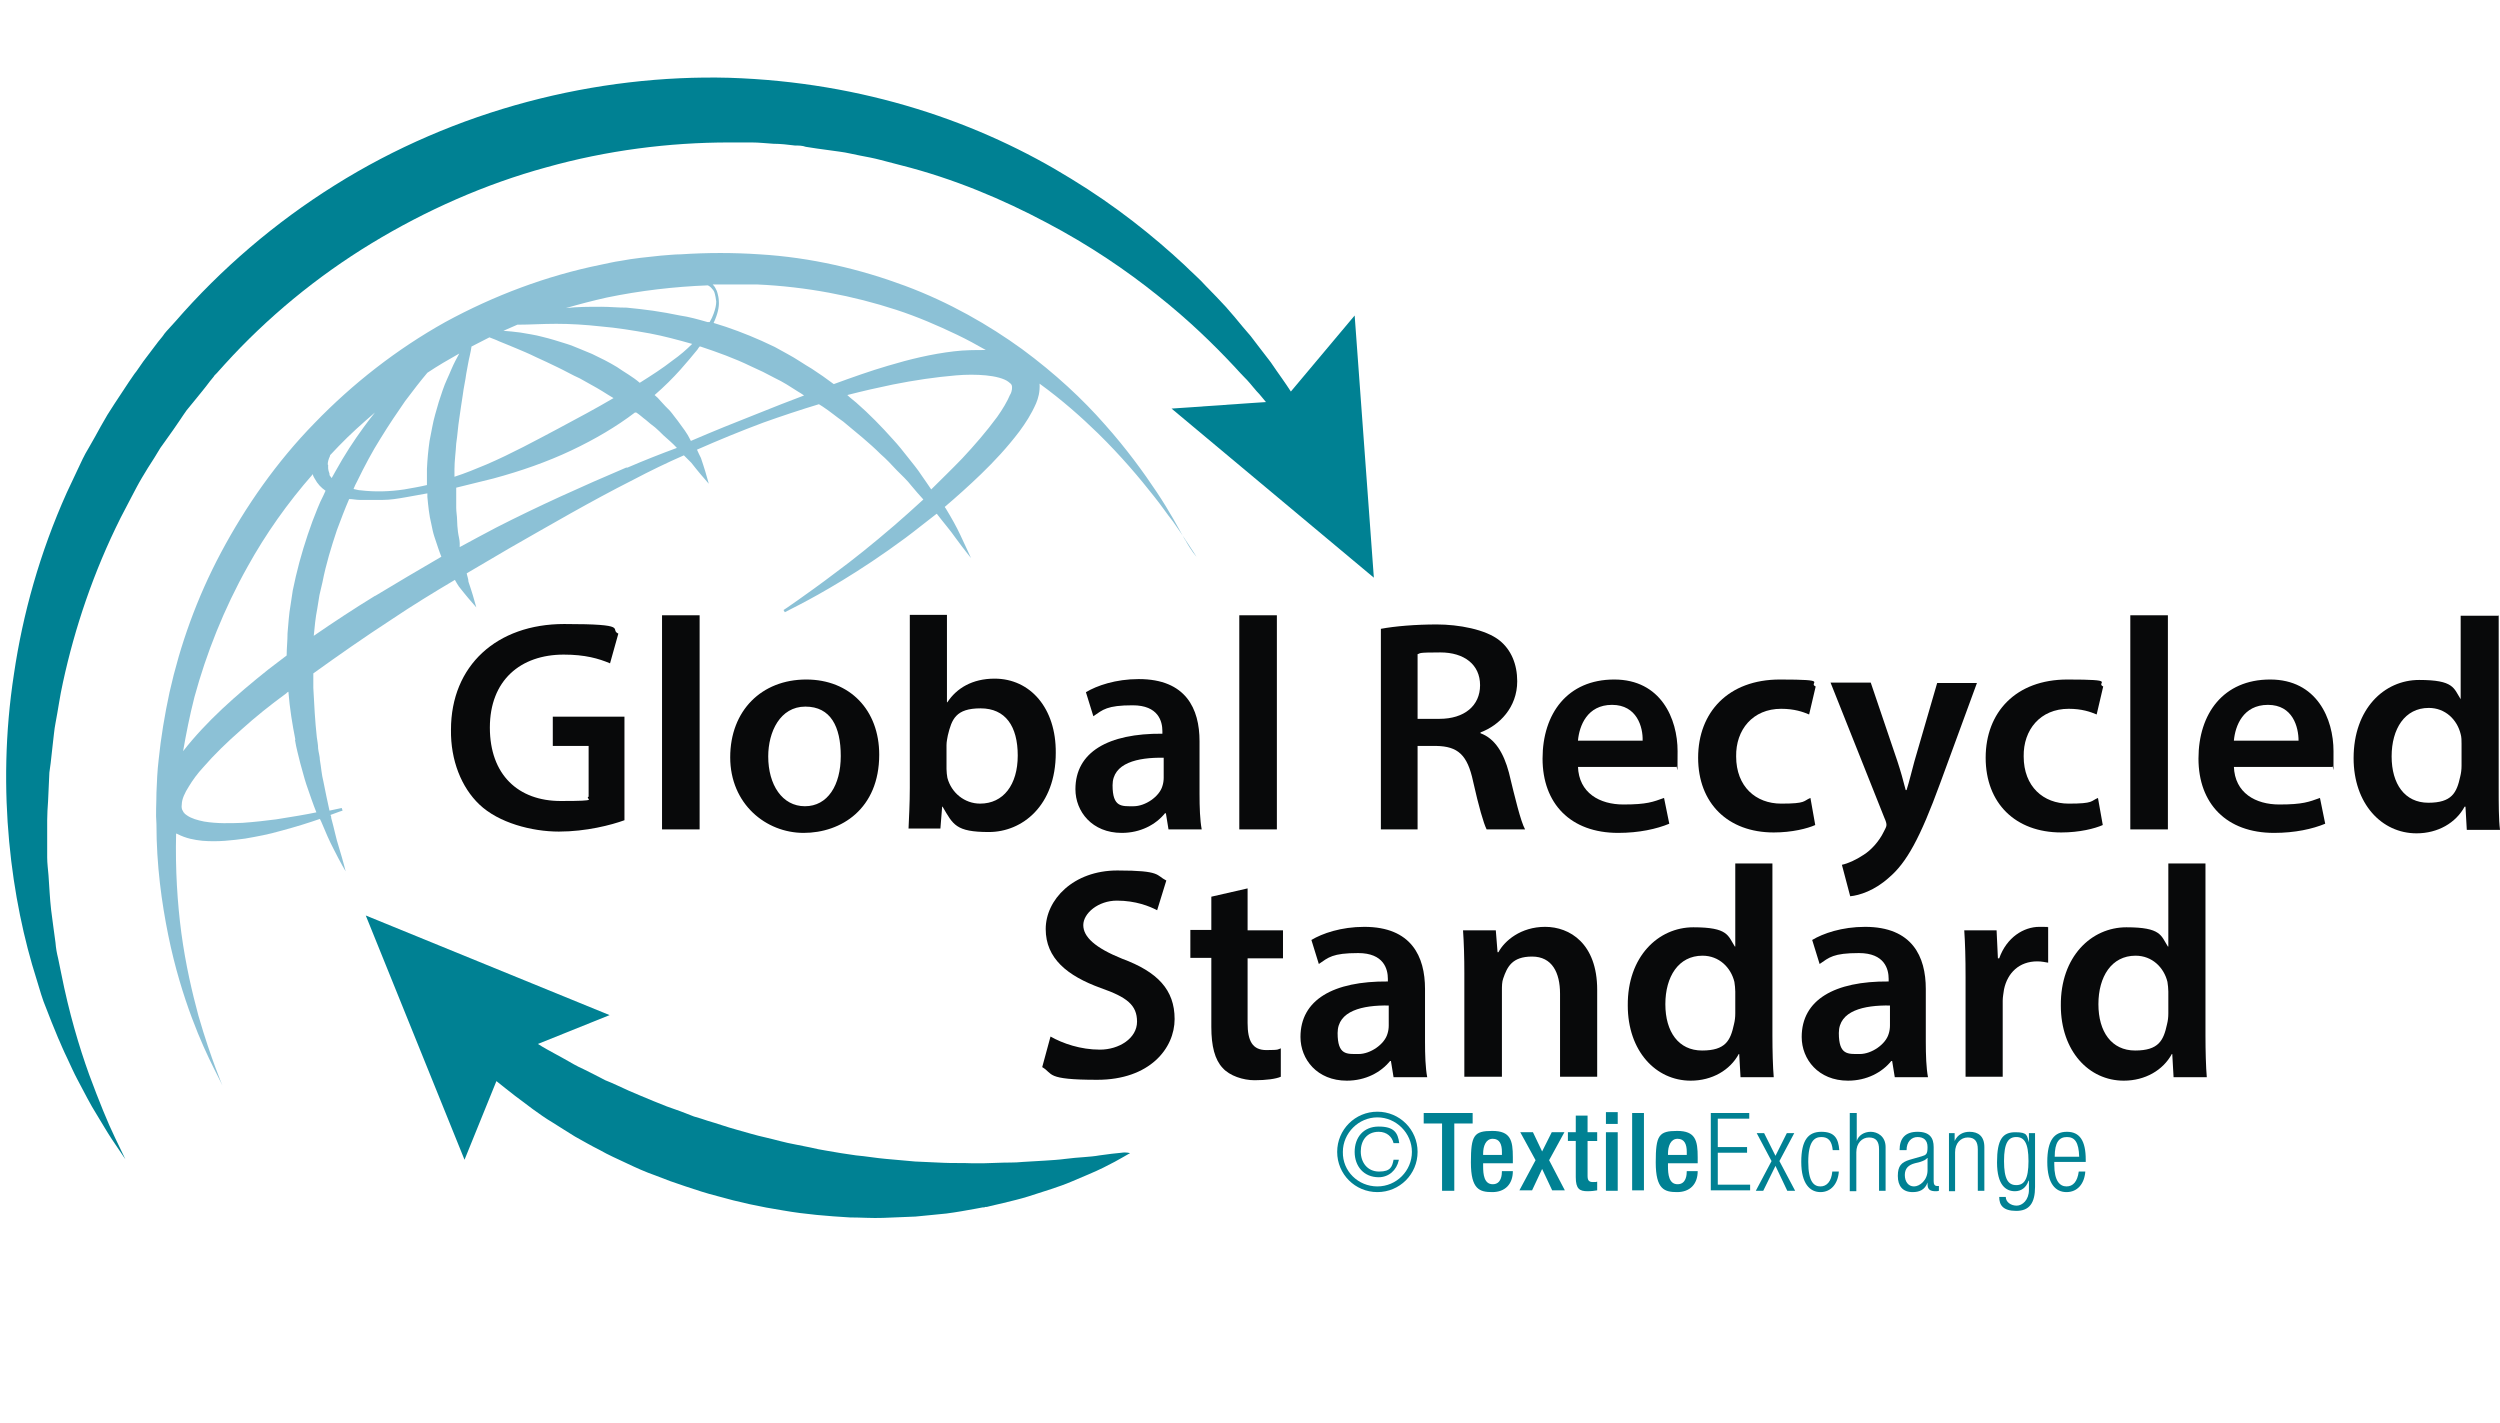<?xml version="1.0" encoding="UTF-8"?>
<svg id="Livello_1" xmlns="http://www.w3.org/2000/svg" version="1.1" viewBox="0 0 572.1 325.7">
  <!-- Generator: Adobe Illustrator 29.5.1, SVG Export Plug-In . SVG Version: 2.1.0 Build 141)  -->
  <defs>
    <style>
      .st0 {
        fill: #08090a;
      }

      .st1 {
        fill: #8cc1d6;
      }

      .st2 {
        fill: #008193;
      }
    </style>
  </defs>
  <g id="standards">
    <g>
      <path class="st1" d="M271.1,123.4c-1.4-2.5-3.4-6.3-6.4-10.8s-6.9-9.9-11.9-15.5c-5-5.7-11.3-11.6-18.9-17.2-7.6-5.5-16.6-10.7-26.8-14.5-10.2-3.8-21.5-6.5-33.3-7.2-5.9-.4-12-.4-18,0-1.5,0-3,.2-4.6.3-1.5.2-3.1.3-4.6.5-1.7.2-3,.4-4.6.7-1.5.2-3.1.6-4.6.9-12.3,2.5-24.3,7-35.5,13.1-11.1,6.2-21.2,14.1-29.9,23.1-8.7,8.9-15.8,19.1-21.4,29.6-5.6,10.5-9.4,21.3-11.8,32-1.1,5.1-2,10.5-2.5,15.5-.3,2.5-.4,5-.5,7.5,0,2.4-.2,4.8,0,7.2,0,9.4,1.2,18,2.7,25.4s3.5,13.8,5.4,18.9c1.9,5.1,3.7,8.9,5,11.5s2,4,2,4c0,0-.6-1.4-1.6-4.1-1-2.7-2.4-6.7-3.9-11.9-1.4-5.2-2.9-11.5-3.9-18.9-.9-6.8-1.4-14.5-1.2-22.8,0,0,0,.1.2.1,2.1,1.1,4,1.4,5.8,1.6,3.6.3,6.8-.1,9.8-.5,2.9-.5,5.5-1,7.9-1.7,3.8-1,6.9-2,9.2-2.8l.3.6c1,2.4,1.9,4.5,2.8,6.2,1.7,3.4,2.8,5.2,2.8,5.2,0,0-.5-2.1-1.6-5.7-.6-1.8-1-4-1.7-6.5,0-.2,0-.5-.2-.7,1.8-.7,2.8-1,2.8-1l-.2-.6s-1,.2-2.8.6c-.5-2.1-.9-4.3-1.4-6.7-.4-1.5-.5-3.2-.8-4.9,0-.8-.3-1.7-.4-2.6,0-.9-.2-1.8-.3-2.6-.4-3.6-.6-7.4-.8-11.3v-3.3c5.7-4.1,11.7-8.3,18-12.4,4.6-3.1,9.5-6.1,14.4-9,.3.5.6,1.1.9,1.5.8,1,1.5,1.9,2.1,2.6,1.2,1.4,1.9,2.2,1.9,2.2,0,0-.3-1-.8-2.8-.3-.9-.6-2-1-3.1,0-.6-.3-1.3-.4-1.9,3.2-1.9,6.5-3.8,9.7-5.7,9.3-5.3,18.7-10.8,28.4-15.7,3.8-2,7.7-3.9,11.6-5.6.6.6,1.2,1.2,1.7,1.7.8,1,1.5,1.9,2.1,2.6,1.2,1.4,1.9,2.2,1.9,2.2,0,0-.3-1-.8-2.8-.3-.9-.6-2-1-3.1-.3-.6-.6-1.2-.9-1.9,5-2.2,10.1-4.3,15.2-6.2,4.2-1.5,8.4-2.9,12.7-4.2.3.2.6.4.8.5,1.7,1.1,3.2,2.4,4.8,3.5,3,2.5,6,4.9,8.5,7.4.7.6,1.3,1.2,1.9,1.8.6.6,1.2,1.3,1.8,1.9,1.2,1.2,2.4,2.3,3.4,3.6.9,1.1,1.8,2.1,2.7,3.1-2.3,2.1-4.5,4.1-6.6,5.9-5,4.3-9.5,7.9-13.3,10.7-3.8,2.9-6.8,5-8.9,6.5-2.1,1.5-3.2,2.2-3.2,2.2l.3.5s1.2-.6,3.5-1.8,5.6-3,9.7-5.5c4.1-2.5,9-5.7,14.4-9.7,2.3-1.7,4.6-3.6,7.1-5.5h.1c1.6,2.1,3.1,3.8,4.2,5.4,2.2,3,3.6,4.7,3.6,4.7,0,0-.9-2-2.5-5.4-.8-1.7-1.9-3.7-3.3-6-.1,0-.1-.2-.2-.3,2.7-2.3,5.5-4.8,8.3-7.5,3-2.9,6-6.1,8.8-9.8,1.4-1.9,2.7-3.9,3.8-6.4.5-1.2.9-2.6.8-4.5,5.1,3.7,9.5,7.6,13.4,11.4,5.3,5.2,9.5,10.2,12.8,14.4,1.7,2.1,3,4.1,4.3,5.7,1.2,1.7,2.2,3.2,3,4.4,1.6,2.4,2.4,3.7,2.4,3.7,0,0-1.2-1.3-2.6-3.9ZM173.3,65.1c11.2.5,22,2.6,31.8,5.8,4.9,1.6,9.5,3.6,13.9,5.7,2.3,1.1,4.5,2.3,6.6,3.5-2.5,0-4.9,0-7.3.3-5.1.6-10.1,1.8-15.1,3.3-4.1,1.2-8.3,2.7-12.4,4.2-1.6-1.2-3.3-2.4-5-3.5-1.9-1.1-3.7-2.4-5.6-3.4l-2.9-1.6-3-1.4c-3.6-1.6-7.3-3-11-4.1.9-1.9,1.3-3.6,1.2-4.9,0-.8-.2-1.5-.3-1.9s-.2-.6-.2-.6h0s-.1-.2-.3-.6c-.1-.2-.3-.5-.6-.8,3.4,0,6.8,0,10.2,0ZM146.4,87.6c-1.6-1.4-3.5-2.4-5.2-3.6-1.8-1.1-3.8-2.1-5.7-3-1-.4-1.9-.8-2.9-1.2-1-.4-1.9-.8-2.9-1.1-1.9-.6-3.8-1.2-5.5-1.6-1.8-.5-3.5-.7-5.1-1-1.4-.2-2.7-.3-3.9-.4,1.1-.5,2.1-.9,3.2-1.4h.2c2.6,0,5.5-.2,8.7-.2,3.2,0,6.6.2,10.2.6,3.6.3,7.3.9,11.2,1.6,3.2.6,6.5,1.5,9.7,2.4-1.3,1.3-2.8,2.6-4.5,3.8-2.3,1.8-4.8,3.4-7.5,5.1ZM75,106.3c0-.6.2-1.3.5-1.9,0,0,0-.3.2-.4.6-.6,1.2-1.3,1.8-1.9,2.6-2.7,5.4-5.2,8.3-7.7-.9,1.1-1.7,2.2-2.6,3.4-1.1,1.5-2.2,3.1-3.3,4.8-1.1,1.7-2.1,3.4-3.1,5.2-.3.5-.6,1.1-.9,1.6,0,0-.2-.3-.3-.4,0,0-.2-.2-.2-.4v-.2c0,0,0,0,0,0h0c-.4-1.1-.3-1.3-.3-2ZM163.1,66.2c.2.3.3.5.3.5,0,0,.1.2.2.6.1.4.2.9.3,1.7,0,.8-.2,1.7-.6,2.8-.2.6-.5,1.2-.9,1.9-.2,0-.3,0-.5,0-2.1-.6-4.2-1.2-6.3-1.5-1-.2-2.1-.4-3.1-.6s-2.1-.3-3.1-.5c-2-.3-4.1-.5-6-.7-2,0-3.9-.2-5.8-.2-2.8,0-5.5,0-8.1.3,3.1-.9,6.2-1.7,9.3-2.4,7.7-1.6,15.5-2.5,23.2-2.8.6.3.9.7,1.1,1ZM81.7,110.2c1.7-3.5,3.5-6.9,5.4-9.9,1.9-3.1,3.8-5.9,5.6-8.5,1.8-2.4,3.5-4.6,5.1-6.5,2.4-1.6,4.8-3,7.3-4.4-.6,1.1-1.2,2.2-1.8,3.6-.6,1.5-1.4,3-2,4.8-.6,1.7-1.2,3.6-1.7,5.5-.3,1-.5,2-.7,3s-.4,2-.6,3.1c-.3,2.1-.5,4.2-.6,6.4v3.7c-1.7.4-3.5.7-5.2,1-3.3.5-6.7.6-10,.2-.5,0-1-.2-1.6-.3.3-.7.5-1.2.8-1.7ZM104,107.4c0-2,.3-3.9.4-5.9.3-1.9.4-3.9.7-5.7.3-1.9.5-3.7.8-5.4.2-1.7.6-3.3.8-4.9.3-1.5.5-2.9.8-4.1.2-.8.3-1.5.4-2.1,1.4-.7,2.7-1.4,4.1-2.1.7.3,1.4.5,2.2.9,1.2.5,2.5,1,3.9,1.6s2.9,1.2,4.5,2c1.6.7,3.2,1.5,4.9,2.3s3.4,1.8,5.2,2.6c1.7,1,3.5,1.9,5.1,2.9.9.6,1.8,1.1,2.6,1.6-3.9,2.3-8.2,4.6-12.7,7-5.1,2.7-10.6,5.7-16.4,8.2-2.4,1-4.8,2-7.3,2.8,0-.6,0-1.1,0-1.7ZM56.7,129.6c4.1-7.4,9.1-14.5,14.9-21.1,0,.4.3.8.4,1,.7,1.3,1.5,2.1,2.5,2.8-.2.4-.3.7-.5,1.1-1,1.9-1.7,3.9-2.5,5.9-1.5,4.1-2.8,8.3-3.8,12.6l-.7,3.2-.5,3.3c-.4,2.2-.5,4.4-.7,6.5,0,1.7-.2,3.4-.2,5.1-1.4,1.1-2.8,2.1-4.2,3.2-7.4,5.9-14.2,11.9-19.5,18.7.7-4,1.5-8.1,2.6-12.4,2.7-9.9,6.7-20.1,12.2-29.9ZM67.5,169.3c.3,1.9.8,3.6,1.2,5.3.5,1.7.9,3.4,1.4,4.9.8,2.3,1.5,4.4,2.3,6.4-2.4.5-5.4,1-9.2,1.6-2.3.3-4.9.6-7.7.8-2.8.1-5.8.2-8.8-.3-1.5-.3-2.9-.7-3.9-1.4-.2-.2-.5-.3-.6-.5,0-.1-.2-.2-.2-.2h0c0-.1-.2-.4-.2-.4-.2-.3-.3-.8-.2-1.4,0-1.2.7-2.7,1.6-4.1.9-1.5,2-3,3.3-4.4,2.5-2.9,5.5-5.8,8.7-8.6,3.2-2.9,6.7-5.7,10.4-8.4,0-.1.2-.2.4-.3.3,3.8.9,7.5,1.6,11ZM85.9,136.3c-4.9,3-9.6,6.1-14.1,9.2h0c.2-2.1.4-4.2.8-6.2l.5-3.1.7-3c.8-4.1,2-8,3.3-11.9.9-2.4,1.8-4.8,2.8-7.1.8,0,1.6.2,2.4.2,1.8,0,3.6,0,5.3,0,1.7,0,3.5-.3,5.2-.6,1.7-.3,3.4-.6,5-.9,0,.3,0,.5,0,.8.2,2.1.4,4.2.9,6.2.2,1,.4,2,.7,2.9.3.9.6,1.8.9,2.7.2.7.5,1.3.7,1.9-5.2,3-10.2,6-15.2,9ZM143.3,107c-10.1,4.3-20.1,8.8-29.7,13.7-2.8,1.5-5.7,3-8.4,4.5,0-.3,0-.6,0-.9,0-.8-.3-1.7-.4-2.6s-.2-1.8-.2-2.7c0-.9-.2-1.8-.2-2.8s0-1.9,0-2.9c0-.6,0-1.2,0-1.7,2.9-.7,5.7-1.4,8.5-2.1,6.3-1.7,12.3-3.8,17.8-6.4,5.5-2.6,10.4-5.5,14.6-8.7.1,0,.1,0,.2,0,0,0,.1,0,.1,0,.8.5,1.5,1.2,2.2,1.7.7.6,1.4,1.2,2.1,1.7.7.6,1.3,1.2,1.9,1.8,1.1,1,2.2,1.9,3.1,2.9-3.8,1.4-7.6,2.9-11.3,4.5ZM173.5,94.6c-5.1,2-10.3,4.1-15.4,6.3,0,0-.1-.2-.1-.2-.7-1.5-1.8-2.9-2.9-4.4-.6-.7-1.1-1.5-1.8-2.3-.7-.7-1.4-1.4-2.1-2.2-.4-.5-.9-1-1.4-1.4,2.2-1.9,4.2-3.9,5.9-5.8,1.4-1.6,2.7-3.1,3.9-4.6.2-.3.3-.5.5-.7h.2c3.9,1.3,7.8,2.7,11.5,4.5l2.8,1.3,2.7,1.4c1.9.9,3.6,2,5.3,3.1.5.3,1,.6,1.4.9-3.5,1.3-7,2.7-10.5,4.1ZM231.2,90.2c-.7,1.7-1.8,3.5-3,5.2-2.5,3.4-5.2,6.5-8,9.5-2.4,2.5-4.8,4.8-7.1,7.1-.7-1-1.4-2.1-2.2-3.2-.9-1.4-2-2.7-3.1-4.1s-2.2-2.8-3.5-4.2c-2.5-2.8-5.3-5.7-8.4-8.4-.7-.6-1.4-1.1-2-1.7,3.5-.9,7-1.7,10.4-2.4,5-1,9.8-1.7,14.5-2.1,2.3-.2,4.7-.2,6.8,0s4.2.7,5.2,1.5c.3.2.4.4.5.4l.2.3h0c.2.5.1,1.4-.3,2.2ZM231.6,88h0Z"/>
      <path class="st2" d="M256.6,263.8c-1.2.1-2.9.3-5,.6-1.1.2-2.3.3-3.6.4s-2.7.2-4.2.4c-1.5.2-3.1.3-4.7.4-1.6.1-3.4.2-5.1.3-1.7.2-3.8.1-5.7.2-1,0-2,.1-3.1.1h-1.1s.2,0,.1,0h-1.9c-2.1-.1-4.2,0-6.3-.1s-4.3-.2-6.6-.3c-2.2-.2-4.5-.4-6.7-.6-2.3-.2-4.5-.6-6.8-.8-2.3-.3-4.6-.7-6.9-1.1-1.2-.2-2.3-.4-3.5-.7l-3.5-.7c-2.3-.4-4.6-1.1-6.8-1.6-2.3-.5-4.5-1.2-6.7-1.8-2.2-.6-4.4-1.4-6.5-2-1.1-.4-2.2-.7-3.2-1-1-.4-2.1-.8-3.1-1.2s-2.1-.7-3.1-1.1c-1-.4-2-.8-3-1.2-1.9-.8-3.9-1.6-5.7-2.4-1.8-.8-3.6-1.7-5.4-2.4-1.7-.9-3.3-1.7-4.9-2.5-1.6-.7-3.1-1.6-4.5-2.4-1.4-.8-2.8-1.5-4-2.2-.7-.4-1.4-.8-2-1.2l16.4-6.6-55.8-22.8,22.6,55.9,7.3-18c1.3,1,2.7,2.2,4.3,3.4,1.3,1,2.6,1.9,4,3,1.4,1,2.9,2.1,4.6,3.1,1.6,1,3.3,2.1,5.1,3.2,1.8,1,3.7,2.1,5.7,3.1,1.9,1.1,4,2,6.1,3s4.3,2,6.6,2.8c1.1.4,2.3.9,3.4,1.3,1.2.4,2.3.8,3.5,1.2,2.4.8,4.8,1.6,7.2,2.2,4.9,1.4,10,2.5,15.1,3.3,5.1.9,10.3,1.3,15.3,1.6,2.5,0,5.1.2,7.6.1s4.9-.2,7.4-.3c2.4-.2,4.8-.5,7.1-.7,2.3-.3,4.5-.7,6.7-1.1.5-.1,1.1-.2,1.6-.3h.4c0-.1.2-.1.2-.1h.3l.8-.2c1-.2,2-.5,3-.7,2-.5,3.8-.9,5.7-1.5,3.7-1.2,7.1-2.2,9.9-3.4,2.8-1.2,5.3-2.2,7.3-3.2s3.5-1.8,4.5-2.4,1.6-.9,1.6-.9c0,0-.8-.3-2-.1Z"/>
      <path class="st2" d="M314.4,132.3l-4.4-60.1-14.6,17.4c-.6-.9-1.3-2-2.1-3.1-.8-1.1-1.6-2.3-2.5-3.6-.9-1.2-1.9-2.5-3-3.9-.5-.7-1.1-1.4-1.6-2.1-.6-.7-1.2-1.4-1.8-2.1-1.2-1.5-2.5-3-3.9-4.6-1.4-1.5-2.9-3.1-4.5-4.7-1.5-1.7-3.3-3.2-5-4.9-7.1-6.6-15.7-13.5-25.9-19.7-10.2-6.3-22-11.9-35.3-16s-27.5-6.6-42.9-7.1c-15.1-.4-30.8,1.4-46.2,5.5-15.4,4.1-30.4,10.5-44.1,19.1-13.6,8.5-26,19.1-36.5,31.2l-2,2.2-.5.6-.2.3h0c0,0-.3.4-.3.4l-.9,1.1c-1.1,1.5-2.3,3-3.4,4.5l-1.6,2.3c-.6.7-1.1,1.6-1.7,2.4-1.1,1.7-2.2,3.3-3.3,5-.5.8-1.1,1.7-1.6,2.5l-1.5,2.6c-.9,1.7-1.9,3.4-2.8,5-1,1.6-1.8,3.4-2.6,5.1-.8,1.7-1.6,3.4-2.4,5.1-6.2,13.8-10.1,27.9-12.1,41.5-2.1,13.6-2.2,26.6-1.1,38.4,1.1,11.8,3.4,22.5,6.3,31.6.7,2.3,1.3,4.5,2.2,6.6.8,2.1,1.6,4.1,2.4,6,.2.5.4,1,.6,1.4l.3.7.3.7c.4.9.8,1.8,1.2,2.6.8,1.7,1.5,3.3,2.3,4.8,1.6,3,3,5.8,4.4,8,1.4,2.3,2.5,4.2,3.5,5.7,2,3,3.1,4.6,3.1,4.6,0,0-.8-1.7-2.4-5s-3.6-8.2-5.9-14.4c-2.3-6.4-4.6-14.1-6.4-23.2-.2-1.1-.5-2.3-.7-3.4-.3-1.2-.5-2.3-.6-3.6-.3-2.4-.7-4.9-1-7.5s-.4-5.2-.6-7.9c-.1-1.3-.3-2.7-.3-4.1v-8.5c0-1.4.1-2.9.2-4.3.1-1.5.1-2.9.2-4.4,0-.7.1-1.5.1-2.2.1-.7.2-1.5.3-2.2.2-1.5.3-3,.5-4.5s.3-3.1.6-4.6c.6-3.1,1-6.2,1.7-9.3,2.7-12.5,7-25.3,13.2-37.7.8-1.5,1.6-3.1,2.4-4.6s1.6-3.1,2.5-4.6,1.8-3,2.8-4.5l1.4-2.3,1.5-2.1c1-1.4,2-2.8,3-4.3.5-.7.9-1.4,1.5-2.2l1.8-2.2c1.2-1.5,2.4-2.9,3.5-4.4l.9-1.1c0,0-.2.2,0,0h0c0,0,.2-.3.2-.3l.5-.5,1.8-2c9.7-10.7,21.1-20.1,33.6-27.7,12.5-7.6,26.1-13.6,40-17.4,13.9-3.9,28.1-5.7,41.9-5.7h5.1c1.7,0,3.3.2,5,.3,1.6,0,3.3.2,4.9.4.8,0,1.7,0,2.5.3l2.6.4c1.7.2,3.4.5,5.1.7l1.3.2,1,.2,2.4.5c1.6.3,3.2.6,4.7,1,1.6.4,3.1.8,4.6,1.2,12.3,3.1,23.5,7.9,33.3,13.1,9.9,5.2,18.4,11,25.5,16.7,7.2,5.7,12.9,11.3,17.4,16.1,1.1,1.2,2.2,2.4,3.2,3.4,1,1.1,1.8,2.2,2.7,3.1.5.6,1,1.2,1.5,1.8l-21.6,1.5,46.3,38.7Z"/>
      <g>
        <path class="st0" d="M142.9,187.7c-3,1.1-8.8,2.6-15,2.6s-13.8-2-18.2-6.2c-4.1-3.9-6.6-10.1-6.5-17.1,0-14.7,10.5-24.2,25.9-24.2s10.2,1.2,12.4,2.2l-1.9,6.8c-2.6-1.1-5.7-2-10.6-2-9.9,0-16.9,5.9-16.9,16.7s6.5,16.8,16.2,16.8,5.3-.4,6.4-1v-11.6h-8.2v-6.7h16.4v23.7h0Z"/>
        <path class="st0" d="M151.5,140.8h8.6v49h-8.6v-49Z"/>
        <path class="st0" d="M201.2,172.7c0,12.4-8.7,17.9-17.3,17.9s-16.8-6.6-16.8-17.3,7.2-17.8,17.4-17.8c10,0,16.7,7,16.7,17.2ZM175.8,173.1c0,6.5,3.2,11.4,8.4,11.4s8.2-4.8,8.2-11.5-2.3-11.3-8.1-11.3-8.5,5.8-8.5,11.4Z"/>
        <path class="st0" d="M207.9,189.8c.1-2.3.3-6,.3-9.5v-39.6h8.5v20h.1c2.1-3.2,5.7-5.4,10.8-5.4,8.2,0,14.1,6.8,14,17,0,12.1-7.7,18.1-15.3,18.1s-8.2-1.7-10.6-5.8h-.1l-.4,5h-7.3v.2ZM216.6,176c0,.7.1,1.4.2,2,.9,3.4,3.9,5.9,7.5,5.9,5.3,0,8.6-4.3,8.6-11s-2.8-10.8-8.5-10.8-6.6,2.5-7.5,6.2c-.1.6-.3,1.4-.3,2.2v5.5Z"/>
        <path class="st0" d="M267.4,189.8l-.6-3.7h-.2c-2.1,2.6-5.6,4.5-9.9,4.5-6.8,0-10.6-4.9-10.6-10,0-8.5,7.5-12.8,19.9-12.7v-.6c0-2.2-.9-5.9-6.8-5.9s-6.8,1-9,2.5l-1.7-5.5c2.5-1.5,6.8-3,12.1-3,10.8,0,13.9,6.8,13.9,14.2v12.1c0,3,.1,6,.5,8.1h-7.6ZM266.3,173.4c-6-.1-11.7,1.2-11.7,6.3s2.1,4.8,4.8,4.8,5.9-2.2,6.6-4.6c.2-.6.3-1.3.3-1.9v-4.6Z"/>
        <path class="st0" d="M283.6,140.8h8.6v49h-8.6v-49Z"/>
        <path class="st0" d="M316,143.9c3.2-.6,7.9-1,12.8-1s11.2,1.1,14.4,3.7c2.6,2.1,4,5.4,4,9.3,0,6-4.1,10.1-8.4,11.7v.2c3.3,1.2,5.3,4.5,6.5,9,1.4,5.8,2.7,11.2,3.7,13h-8.8c-.7-1.4-1.8-5.2-3.1-11-1.3-6.1-3.5-8-8.4-8.1h-4.3v19.1h-8.4v-45.9ZM324.4,164.5h5c5.7,0,9.3-3,9.3-7.7s-3.6-7.5-9.1-7.5-4.4.2-5.2.4v14.8h0Z"/>
        <path class="st0" d="M361.1,175.4c.2,6.1,5,8.7,10.4,8.7s6.8-.6,9.3-1.5l1.2,5.9c-2.9,1.2-6.9,2.1-11.7,2.1-10.9,0-17.3-6.7-17.3-17s5.7-18.1,16.4-18.1,14.5,9,14.5,16.4-.1,2.8-.3,3.6h-22.5ZM375.9,169.5c.1-3.1-1.3-8.2-7-8.2s-7.5,4.8-7.8,8.2h14.8Z"/>
        <path class="st0" d="M415.4,188.8c-1.8.8-5.3,1.7-9.5,1.7-10.5,0-17.3-6.7-17.3-17.1s6.9-17.9,18.7-17.9,6.3.7,8.2,1.6l-1.5,6.4c-1.4-.6-3.4-1.3-6.4-1.3-6.5,0-10.4,4.8-10.3,10.9,0,6.9,4.5,10.8,10.3,10.8s5-.6,6.7-1.3l1.1,6.2Z"/>
        <path class="st0" d="M428.1,156.2l6.1,18c.7,2.1,1.4,4.6,1.9,6.6h.2c.6-1.9,1.2-4.4,1.8-6.6l5.2-17.9h9.1l-8.4,22.9c-4.6,12.6-7.7,18.2-11.7,21.6-3.3,3-6.8,4.1-8.9,4.3l-1.9-7.2c1.4-.3,3.2-1.1,5-2.3,1.6-1,3.5-3,4.6-5.3.3-.6.6-1.1.6-1.5s-.1-.8-.5-1.7l-12.3-30.9h9.2Z"/>
        <path class="st0" d="M481.2,188.8c-1.8.8-5.3,1.7-9.5,1.7-10.5,0-17.3-6.7-17.3-17.1s6.9-17.9,18.7-17.9,6.3.7,8.2,1.6l-1.5,6.4c-1.4-.6-3.4-1.3-6.4-1.3-6.5,0-10.4,4.8-10.3,10.9,0,6.9,4.5,10.8,10.3,10.8s5-.6,6.7-1.3l1.1,6.2Z"/>
        <path class="st0" d="M487.5,140.8h8.6v49h-8.6v-49Z"/>
        <path class="st0" d="M511.2,175.4c.2,6.1,5,8.7,10.4,8.7s6.8-.6,9.3-1.5l1.2,5.9c-2.9,1.2-6.9,2.1-11.7,2.1-10.9,0-17.3-6.7-17.3-17s5.7-18.1,16.4-18.1,14.5,9,14.5,16.4,0,2.8-.3,3.6h-22.5ZM526,169.5c0-3.1-1.3-8.2-7-8.2s-7.5,4.8-7.8,8.2h14.8Z"/>
        <path class="st0" d="M571.8,140.8v39.6c0,3.5,0,7.2.3,9.5h-7.6l-.3-5.3h-.2c-2,3.7-6.1,6.1-11,6.1-8,0-14.4-6.8-14.4-17.2,0-11.3,7-17.9,15-17.9s7.9,1.9,9.5,4.4h0v-19.1h8.6ZM563.3,170.2c0-.7,0-1.5-.2-2.2-.8-3.3-3.5-6-7.3-6-5.5,0-8.5,4.8-8.5,11.1s3,10.6,8.4,10.6,6.5-2.3,7.3-6c.2-.8.3-1.6.3-2.5v-5Z"/>
      </g>
      <g>
        <path class="st0" d="M240.4,237.2c2.8,1.6,6.9,3,11.3,3s8.5-2.6,8.5-6.4-2.3-5.6-8.3-7.7c-7.7-2.8-12.6-6.8-12.6-13.5s6.3-13.4,16.4-13.4,8.8,1.1,11.2,2.3l-2.1,6.8c-1.7-.9-4.9-2.2-9.2-2.2s-7.7,2.9-7.7,5.6,2.7,5.2,8.9,7.7c8.1,3,12,7.1,12,13.8s-5.7,13.9-17.7,13.9-10-1.4-12.6-2.9l1.9-7Z"/>
        <path class="st0" d="M285.5,203.3v9.6h8.1v6.4h-8.1v14.8c0,4.1,1.1,6.2,4.3,6.2s2.6-.2,3.3-.4v6.5c-1.1.5-3.4.8-6,.8s-5.7-1-7.3-2.8c-1.8-1.9-2.6-5-2.6-9.4v-15.8h-4.8v-6.4h4.8v-7.6l8.3-1.9Z"/>
        <path class="st0" d="M318.9,246.5l-.6-3.7h-.2c-2.1,2.6-5.6,4.5-9.9,4.5-6.8,0-10.6-4.9-10.6-10,0-8.5,7.5-12.8,20-12.7v-.6c0-2.2-.9-5.9-6.8-5.9s-6.8,1-9,2.5l-1.7-5.5c2.5-1.5,6.8-3,12.1-3,10.8,0,13.9,6.8,13.9,14.2v12.1c0,3,.1,6,.5,8.1h-7.7ZM317.8,230.1c-6-.1-11.7,1.2-11.7,6.3s2.1,4.8,4.8,4.8,5.9-2.2,6.6-4.6c.2-.6.3-1.3.3-1.9v-4.6h0Z"/>
        <path class="st0" d="M335.1,222.9c0-3.9-.1-7.1-.3-10h7.5l.4,5h.2c1.4-2.6,5.1-5.8,10.7-5.8s11.9,3.8,11.9,14.4v19.9h-8.5v-19c0-4.8-1.8-8.5-6.4-8.5s-5.7,2.4-6.6,5c-.3.8-.3,1.8-.3,2.8v19.7h-8.6v-23.5h0Z"/>
        <path class="st0" d="M405.6,197.5v39.5c0,3.5.1,7.2.3,9.5h-7.6l-.3-5.3h-.1c-2,3.7-6.1,6.1-11,6.1-8,0-14.4-6.8-14.4-17.2-.1-11.2,7-17.9,15-17.9s7.9,1.9,9.5,4.4h.1v-19h8.5ZM397.1,226.9c0-.7-.1-1.5-.2-2.2-.8-3.3-3.5-6-7.3-6-5.5,0-8.5,4.8-8.5,11.1s3,10.6,8.4,10.6,6.5-2.3,7.3-6c.2-.8.3-1.6.3-2.5v-5h0Z"/>
        <path class="st0" d="M433.6,246.5l-.6-3.7h-.2c-2.1,2.6-5.6,4.5-9.9,4.5-6.8,0-10.6-4.9-10.6-10,0-8.5,7.5-12.8,19.9-12.7v-.6c0-2.2-.9-5.9-6.8-5.9s-6.8,1-9,2.5l-1.7-5.5c2.5-1.5,6.8-3,12.1-3,10.8,0,13.9,6.8,13.9,14.2v12.1c0,3,.1,6,.5,8.1h-7.6ZM432.5,230.1c-6-.1-11.7,1.2-11.7,6.3s2.1,4.8,4.8,4.8,5.9-2.2,6.6-4.6c.2-.6.3-1.3.3-1.9v-4.6h0Z"/>
        <path class="st0" d="M449.8,223.7c0-4.6-.1-7.8-.3-10.8h7.4l.3,6.4h.3c1.7-4.8,5.6-7.2,9.2-7.2s1.3.1,2,.2v8c-.7-.1-1.4-.3-2.5-.3-4.1,0-6.8,2.6-7.6,6.4-.1.8-.3,1.7-.3,2.6v17.4h-8.5v-22.7Z"/>
        <path class="st0" d="M504.7,197.5v39.5c0,3.5.1,7.2.3,9.5h-7.6l-.3-5.3h-.1c-2,3.7-6.1,6.1-11,6.1-8,0-14.4-6.8-14.4-17.2-.1-11.2,7-17.9,15-17.9s7.9,1.9,9.5,4.4h.1v-19h8.5ZM496.2,226.9c0-.7-.1-1.5-.2-2.2-.8-3.3-3.5-6-7.3-6-5.5,0-8.5,4.8-8.5,11.1s3,10.6,8.4,10.6,6.5-2.3,7.3-6c.2-.8.3-1.6.3-2.5v-5h0Z"/>
      </g>
    </g>
  </g>
  <g id="copyright">
    <g>
      <path class="st2" d="M315.2,254.4c5.1,0,9.2,4.1,9.2,9.2s-4.1,9.2-9.2,9.2-9.2-4.1-9.2-9.2,4.1-9.2,9.2-9.2ZM315.2,271.5c4.4,0,7.9-3.6,7.9-7.9s-3.6-7.9-7.9-7.9-7.9,3.6-7.9,7.9c-.1,4.4,3.5,7.9,7.9,7.9ZM320.1,265.5c-.5,2.3-2.3,3.9-4.6,3.9-3.4,0-5.5-2.5-5.5-5.8s2-5.8,5.5-5.8,4.4,1.4,4.7,3.8h-1.3c-.3-1.4-1.5-2.6-3.4-2.6-2.7,0-4.1,2-4.1,4.5s1.5,4.6,4.2,4.6,3-1.2,3.3-2.7h1.2Z"/>
      <g>
        <path class="st2" d="M330,257.1h-4.2v-2.4h11.2v2.4h-4.2v15.4h-2.8v-15.4Z"/>
        <path class="st2" d="M339.4,266.1v.8c0,1.8.2,4.1,2.2,4.1s2.1-2.2,2.1-3h2.5c0,3-1.8,4.8-4.7,4.8s-4.9-.6-4.9-6.8.7-7.2,4.9-7.2,4.7,2.2,4.7,6v1.4h-6.8ZM343.7,264.3v-.7c0-1.7-.5-3-2.1-3s-2.2,1.7-2.2,3.4v.3h4.3Z"/>
        <path class="st2" d="M351.4,265.5l-3.5-6.4h2.9l2.1,4.4,2.2-4.4h2.9l-3.5,6.4,3.6,6.9h-2.9l-2.3-4.9-2.3,4.9h-2.9l3.7-6.9Z"/>
        <path class="st2" d="M358.8,259.1h1.8v-3.8h2.7v3.8h2.2v2h-2.2v8c0,1,.3,1.4,1.2,1.4s.7,0,1-.1v2c-.6.1-1.3.2-2.2.2-1.8,0-2.7-.5-2.7-3.2v-8.3h-1.8v-2Z"/>
        <path class="st2" d="M367.5,254.5h2.7v2.7h-2.7v-2.7ZM367.5,259.1h2.7v13.4h-2.7v-13.4Z"/>
        <path class="st2" d="M373.5,254.7h2.7v17.7h-2.7v-17.7Z"/>
        <path class="st2" d="M381.7,266.1v.8c0,1.8.2,4.1,2.2,4.1s2.1-2.2,2.1-3h2.5c0,3-1.8,4.8-4.7,4.8s-4.9-.6-4.9-6.8.7-7.2,4.9-7.2,4.7,2.2,4.7,6v1.4h-6.8ZM386,264.3v-.7c0-1.7-.5-3-2.1-3s-2.2,1.7-2.2,3.4v.3h4.3Z"/>
      </g>
      <g>
        <path class="st2" d="M391.5,254.7h8.8v1.3h-7.2v6.5h6.7v1.3h-6.7v7.3h7.4v1.3h-9v-17.7h0Z"/>
        <path class="st2" d="M406.3,266.8l-2.8,5.7h-1.7l3.6-6.8-3.4-6.4h1.7l2.6,5.2,2.6-5.2h1.7l-3.4,6.4,3.6,6.8h-1.8l-2.7-5.7Z"/>
        <path class="st2" d="M420.8,268.1c-.2,2.8-1.8,4.7-4.2,4.7s-4.4-1.9-4.4-6.9,1.6-6.9,4.6-6.9,3.9,1.5,4.1,4.2h-1.5c-.2-2.1-1-3-2.6-3s-3,1-3,5.7,1.4,5.6,2.8,5.6,2.5-1.1,2.7-3.4h1.5Z"/>
        <path class="st2" d="M423.4,254.7h1.5v6.4h0c.4-1.3,1.7-2.1,3.2-2.1s3.4,1,3.4,3.5v10h-1.5v-9.5c0-1.8-.7-2.7-2.3-2.7s-2.9,1.3-2.9,3.4v8.9h-1.5v-17.9h0Z"/>
        <path class="st2" d="M434.7,263.2c0-2.7,1.3-4.2,4.1-4.2s3.7,1.4,3.7,3.5v7.8c0,.7.2,1.1.8,1.1h.4v1.1c-.3.1-.5.1-.7.1-1.2,0-1.9-.3-1.9-1.6v-.4h0c-.6,1.7-1.9,2.2-3.4,2.2-2.3,0-3.4-1.4-3.4-3.7s.8-3.1,2.7-3.7l2.8-.8c1-.3,1.3-.5,1.3-2.1s-.9-2.3-2.3-2.3-2.5,1.1-2.5,3h-1.6ZM441,265h0c-.2.4-1,.7-1.6.9l-1.2.3c-1.5.4-2.3,1.2-2.3,2.7s.8,2.6,2.1,2.6,3.1-1.4,3.1-3.7v-2.8h-.1Z"/>
        <path class="st2" d="M446,259.3h1.3v1.8h0c.7-1.5,2-2.1,3.4-2.1,2,0,3.4,1,3.4,3.5v10h-1.5v-9.5c0-1.8-.7-2.7-2.3-2.7s-2.9,1.3-2.9,3.4v8.9h-1.4v-13.3Z"/>
        <path class="st2" d="M464.4,259.3h1.3v12.3c0,3.7-1.3,5.5-4.3,5.5s-3.9-1.3-3.9-3.2h1.5c0,1.2,1.2,2,2.5,2s2.8-1.3,2.8-3.6v-2.1h-.1c-.5,1.6-1.7,2.4-3.1,2.4-2,0-4.1-1.3-4.1-6.6s1.3-6.9,4.2-6.9,2.6.8,3.1,2.3h0v-2.1h.1ZM461.4,271.2c1.8,0,2.8-1.3,2.8-5.5s-1-5.5-2.8-5.5-2.8,1.3-2.8,5.5,1,5.5,2.8,5.5Z"/>
        <path class="st2" d="M477.2,268.1c-.2,2.8-1.8,4.7-4.3,4.7s-4.4-1.9-4.4-6.9,1.6-6.9,4.5-6.9,4.3,2,4.3,6.4v.5h-7.2v.6c0,3.8,1.3,5,2.8,5s2.5-1.1,2.8-3.4h1.5ZM475.8,264.7c-.1-3.3-1-4.5-2.8-4.5s-2.8,1.2-2.8,4.5h5.6Z"/>
      </g>
    </g>
  </g>
</svg>